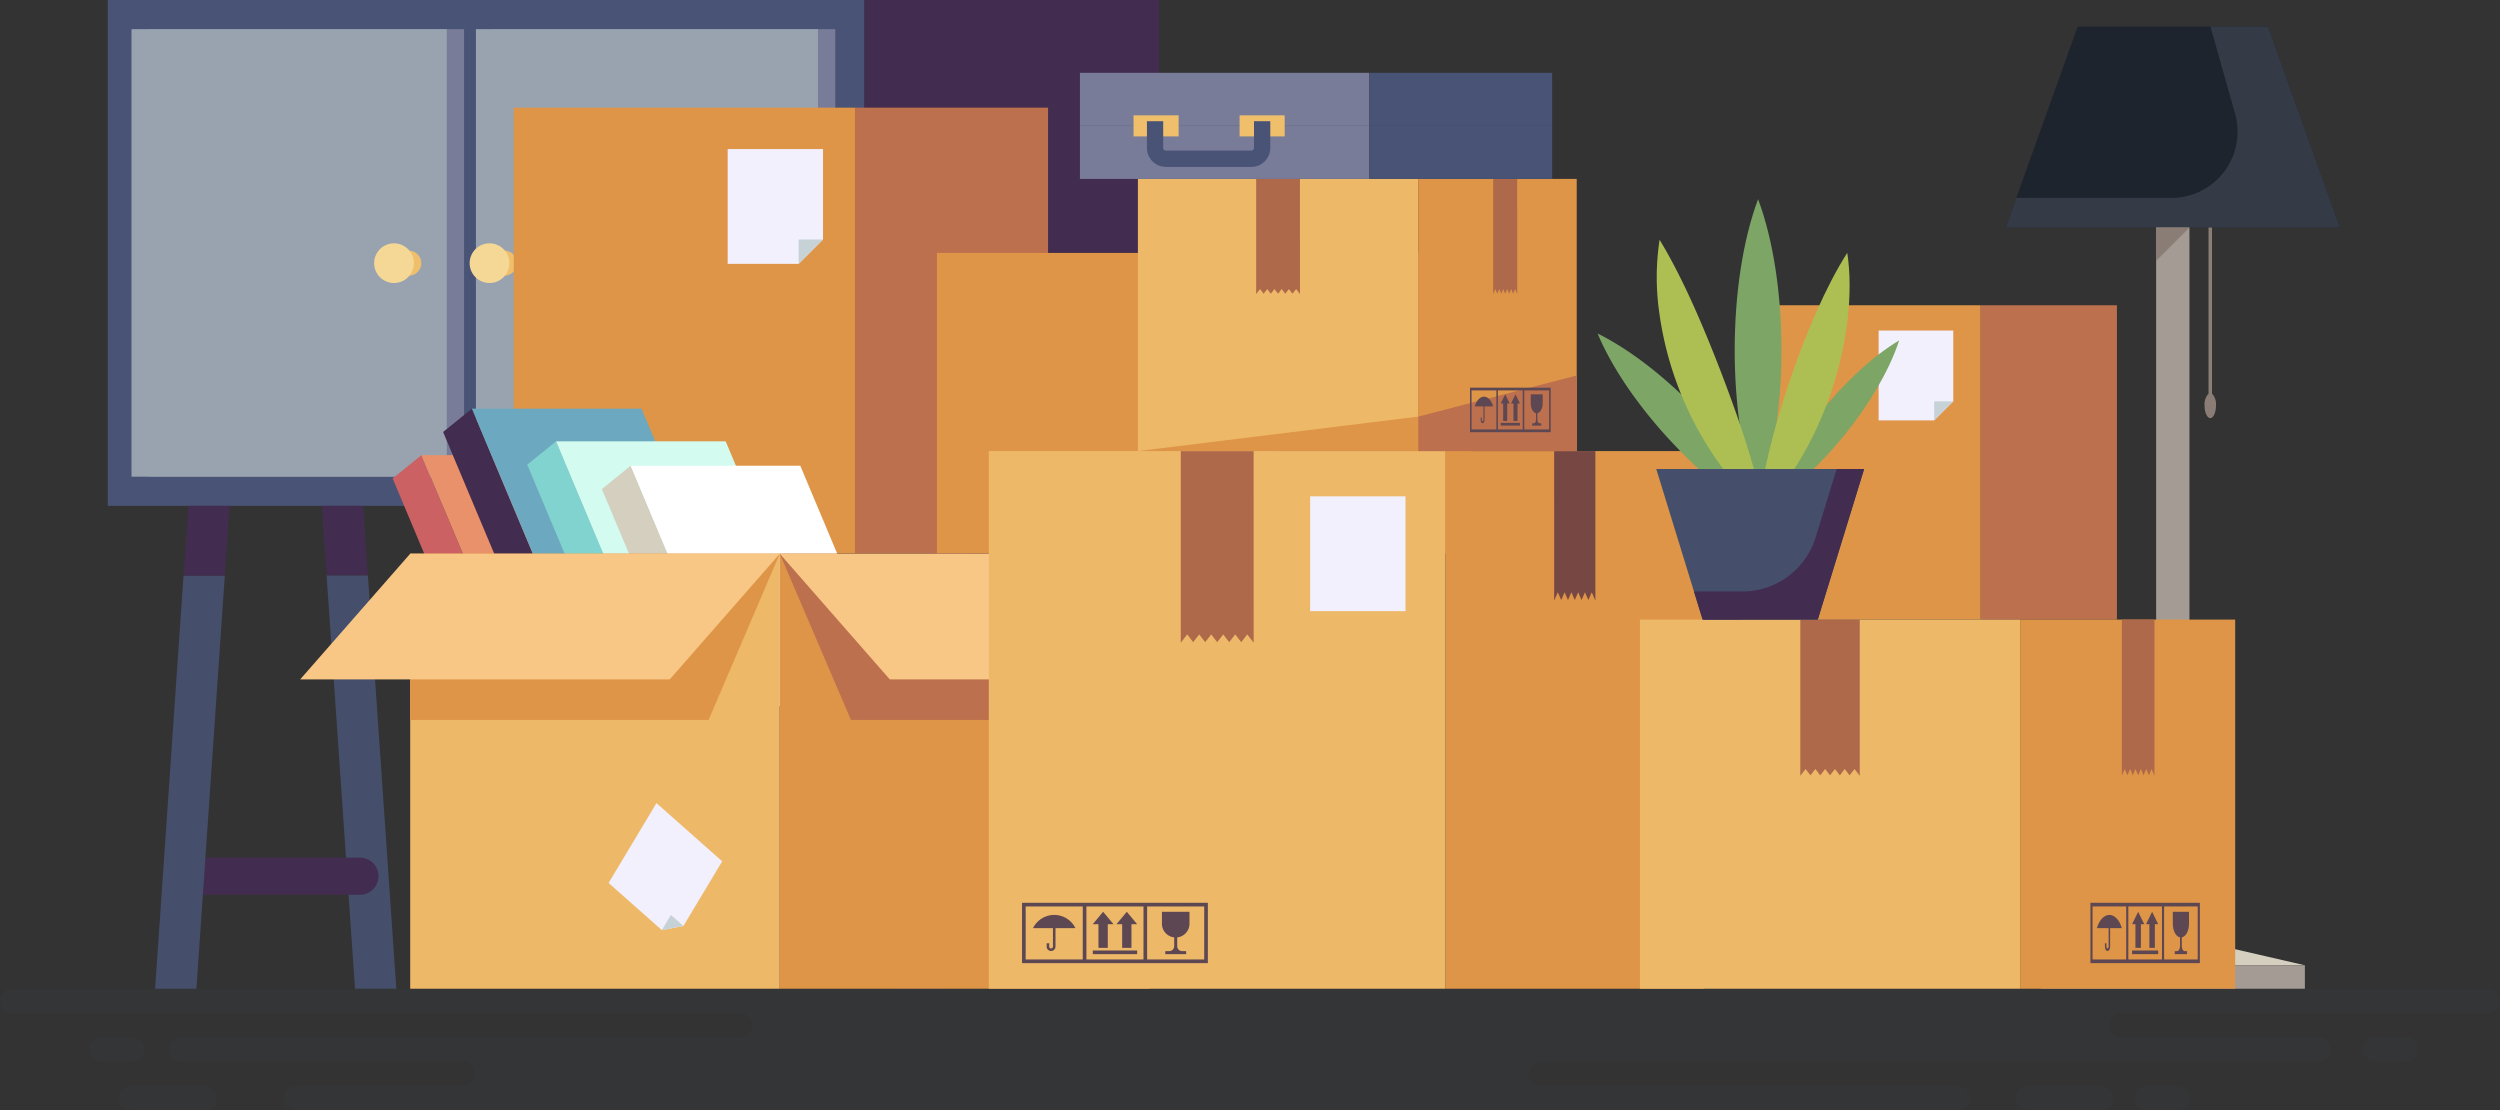 <svg xmlns="http://www.w3.org/2000/svg" width="494.001" height="219.384" viewBox="0 0 494.001 219.384">
  <rect x="0" y="0" width="494.001" height="219.384" fill="#333333" stroke="none"/>
  <defs>
    <style>
      .cls-1 {
        fill: #495375;
      }

      .cls-2 {
        fill: #422c4f;
      }

      .cls-3 {
        fill: #797c99;
      }

      .cls-4 {
        fill: #99a3b0;
      }

      .cls-5 {
        fill: #f0bf6c;
      }

      .cls-6 {
        fill: #f5d896;
      }

      .cls-7 {
        fill: #454f6b;
      }

      .cls-8 {
        fill: #1e242d;
      }

      .cls-9 {
        fill: #343a46;
      }

      .cls-10 {
        fill: #a59b95;
      }

      .cls-11 {
        fill: #897d76;
      }

      .cls-12 {
        fill: #d4cfbe;
      }

      .cls-13 {
        fill: #de9547;
      }

      .cls-14 {
        fill: #bd704d;
      }

      .cls-15 {
        fill: #f2f0fc;
      }

      .cls-16 {
        fill: #c7d2d7;
      }

      .cls-17 {
        fill: #cc6164;
      }

      .cls-18 {
        fill: #e8916a;
      }

      .cls-19 {
        fill: #6ca8bf;
      }

      .cls-20 {
        fill: #81d3cf;
      }

      .cls-21 {
        fill: #d3fbf0;
      }

      .cls-22 {
        fill: #fff;
      }

      .cls-23 {
        fill: #eeb869;
      }

      .cls-24 {
        fill: #f9c785;
      }

      .cls-25 {
        fill: #ae694a;
      }

      .cls-26 {
        fill: #774843;
      }

      .cls-27 {
        fill: #5c4753;
      }

      .cls-28 {
        fill: #7ca566;
      }

      .cls-29 {
        fill: #adbf53;
      }

      .cls-30 {
        opacity: 0.2;
      }
    </style>
  </defs>
  <g id="组_638" data-name="组 638" transform="translate(-112.006 -176.982)">
    <g id="组_598" data-name="组 598" transform="translate(133.296 176.982)">
      <g id="组_593" data-name="组 593">
        <g id="组_589" data-name="组 589">
          <rect id="矩形_159" data-name="矩形 159" class="cls-1" width="149.522" height="99.954"/>
          <rect id="矩形_160" data-name="矩形 160" class="cls-2" width="58.238" height="99.954" transform="translate(149.522)"/>
          <g id="组_587" data-name="组 587" transform="translate(8.115 5.761)">
            <rect id="矩形_161" data-name="矩形 161" class="cls-3" width="62.297" height="88.432"/>
            <rect id="矩形_162" data-name="矩形 162" class="cls-3" width="67.587" height="88.432" transform="translate(68.058)"/>
          </g>
          <g id="组_588" data-name="组 588" transform="translate(4.695 5.761)">
            <rect id="矩形_163" data-name="矩形 163" class="cls-4" width="62.297" height="88.432"/>
            <rect id="矩形_164" data-name="矩形 164" class="cls-4" width="67.587" height="88.432" transform="translate(68.058)"/>
          </g>
        </g>
        <g id="组_592" data-name="组 592" transform="translate(52.642 48.082)">
          <g id="组_590" data-name="组 590">
            <path id="路径_2844" data-name="路径 2844" class="cls-5" d="M218.443,275.271a2.468,2.468,0,1,1-2.468-2.468A2.468,2.468,0,0,1,218.443,275.271Z" transform="translate(-209.127 -271.35)"/>
            <path id="路径_2845" data-name="路径 2845" class="cls-6" d="M216.786,275.21a3.92,3.92,0,1,1-3.92-3.92A3.92,3.92,0,0,1,216.786,275.21Z" transform="translate(-208.945 -271.29)"/>
          </g>
          <g id="组_591" data-name="组 591" transform="translate(18.873)">
            <path id="路径_2846" data-name="路径 2846" class="cls-5" d="M238.1,275.271a2.468,2.468,0,1,1-2.469-2.468A2.468,2.468,0,0,1,238.1,275.271Z" transform="translate(-228.783 -271.35)"/>
            <path id="路径_2847" data-name="路径 2847" class="cls-6" d="M236.441,275.21a3.92,3.92,0,1,1-3.92-3.92A3.92,3.92,0,0,1,236.441,275.21Z" transform="translate(-228.601 -271.29)"/>
          </g>
        </g>
      </g>
      <g id="组_594" data-name="组 594" transform="translate(156.304 99.954)">
        <path id="路径_2848" data-name="路径 2848" class="cls-2" d="M357.779,420.74h8.161l-6.561-95.426h-8.161Z" transform="translate(-318.275 -325.314)"/>
        <path id="矩形_165" data-name="矩形 165" class="cls-2" d="M0,0H34.383a3.681,3.681,0,0,1,3.681,3.681v0a3.681,3.681,0,0,1-3.681,3.681H0a0,0,0,0,1,0,0V0A0,0,0,0,1,0,0Z" transform="translate(6.081 69.502)"/>
        <path id="路径_2849" data-name="路径 2849" class="cls-2" d="M325.069,420.74h-8.161l6.561-95.426h8.161Z" transform="translate(-316.908 -325.314)"/>
      </g>
      <g id="组_597" data-name="组 597" transform="translate(9.358 99.954)">
        <g id="组_595" data-name="组 595" transform="translate(32.943)">
          <path id="路径_2850" data-name="路径 2850" class="cls-2" d="M206.335,325.314h-8.161l.947,13.775h8.161Z" transform="translate(-198.174 -325.314)"/>
          <path id="路径_2851" data-name="路径 2851" class="cls-7" d="M199.161,339.66l5.614,81.651h8.161l-5.614-81.651Z" transform="translate(-198.214 -325.885)"/>
        </g>
        <path id="矩形_166" data-name="矩形 166" class="cls-2" d="M0,0H34.383a3.681,3.681,0,0,1,3.681,3.681v0a3.681,3.681,0,0,1-3.681,3.681H0a0,0,0,0,1,0,0V0A0,0,0,0,1,0,0Z" transform="translate(6.081 69.502)"/>
        <g id="组_596" data-name="组 596">
          <path id="路径_2852" data-name="路径 2852" class="cls-7" d="M163.864,421.312h8.161l5.614-81.651h-8.161Z" transform="translate(-163.864 -325.885)"/>
          <path id="路径_2853" data-name="路径 2853" class="cls-2" d="M170.658,325.314l-.947,13.775h8.161l.947-13.775Z" transform="translate(-164.097 -325.314)"/>
        </g>
      </g>
    </g>
    <g id="组_602" data-name="组 602" transform="translate(508.325 182.229)">
      <g id="组_601" data-name="组 601">
        <g id="组_599" data-name="组 599">
          <path id="路径_2854" data-name="路径 2854" class="cls-8" d="M597.564,190.418H531.513L545.734,150.7h37.609Z" transform="translate(-531.513 -150.7)"/>
          <path id="路径_2855" data-name="路径 2855" class="cls-9" d="M597.564,190.418,583.343,150.7H571.979l4.864,17.217a13.091,13.091,0,0,1-12.6,16.651H533.608l-2.095,5.851Z" transform="translate(-531.513 -150.7)"/>
        </g>
        <g id="组_600" data-name="组 600" transform="translate(6.927 39.719)">
          <rect id="矩形_167" data-name="矩形 167" class="cls-10" width="6.581" height="140.519" transform="translate(22.808)"/>
          <path id="路径_2856" data-name="路径 2856" class="cls-11" d="M580.931,207.938l-6.613,6.613v-6.613Z" transform="translate(-551.542 -207.938)"/>
          <path id="路径_2857" data-name="路径 2857" class="cls-12" d="M564.3,410.439,541.5,415.695h52.2l-22.808-5.256Z" transform="translate(-541.495 -269.92)"/>
          <rect id="矩形_168" data-name="矩形 168" class="cls-10" width="52.197" height="4.64" transform="translate(0 145.775)"/>
        </g>
      </g>
      <path id="路径_2858" data-name="路径 2858" class="cls-11" d="M589.628,240.751V207.938h-.694v32.813a3.076,3.076,0,0,0-.781,2.354c0,1.373.505,2.486,1.128,2.486s1.128-1.113,1.128-2.486A3.073,3.073,0,0,0,589.628,240.751Z" transform="translate(-548.849 -168.219)"/>
    </g>
    <g id="组_604" data-name="组 604" transform="translate(213.517 198.254)">
      <rect id="矩形_169" data-name="矩形 169" class="cls-13" width="67.435" height="88.06" transform="translate(0 0)"/>
      <rect id="矩形_170" data-name="矩形 170" class="cls-14" width="38.148" height="88.06" transform="translate(105.584 88.06) rotate(180)"/>
      <g id="组_603" data-name="组 603" transform="translate(42.273 8.181)">
        <path id="路径_2859" data-name="路径 2859" class="cls-15" d="M300.539,251.887H281.7v22.684h14.022l4.821-4.821Z" transform="translate(-281.695 -251.887)"/>
        <path id="路径_2860" data-name="路径 2860" class="cls-16" d="M296.3,275.312l4.821-4.821H296.3Z" transform="translate(-282.277 -252.628)"/>
      </g>
    </g>
    <g id="组_606" data-name="组 606" transform="translate(455.837 237.3)">
      <rect id="矩形_171" data-name="矩形 171" class="cls-13" width="47.565" height="62.113"/>
      <rect id="矩形_172" data-name="矩形 172" class="cls-14" width="26.908" height="62.113" transform="translate(74.473 62.113) rotate(180)"/>
      <g id="组_605" data-name="组 605" transform="translate(27.385 4.994)">
        <path id="路径_2861" data-name="路径 2861" class="cls-15" d="M533.317,289.234H518.564v17.759h10.978l3.774-3.774Z" transform="translate(-518.564 -289.234)"/>
        <path id="路径_2862" data-name="路径 2862" class="cls-16" d="M530,307.574l3.774-3.774H530Z" transform="translate(-519.02 -289.815)"/>
      </g>
    </g>
    <g id="组_607" data-name="组 607" transform="translate(297.146 226.959)">
      <rect id="矩形_173" data-name="矩形 173" class="cls-13" width="67.435" height="59.355"/>
      <rect id="矩形_174" data-name="矩形 174" class="cls-14" width="38.148" height="59.355" transform="translate(105.584 59.355) rotate(180)"/>
    </g>
    <g id="组_615" data-name="组 615" transform="translate(171.323 257.736)">
      <g id="组_612" data-name="组 612" transform="translate(18.266)">
        <g id="组_608" data-name="组 608" transform="translate(0 9.176)">
          <path id="路径_2863" data-name="路径 2863" class="cls-17" d="M212.748,319.479l18.014,42.89h7.63l-19.948-47.5Z" transform="translate(-212.748 -314.874)"/>
          <path id="路径_2864" data-name="路径 2864" class="cls-18" d="M252.193,314.874H218.68l19.948,47.5h33.513Z" transform="translate(-212.984 -314.874)"/>
        </g>
        <g id="组_609" data-name="组 609" transform="translate(9.974)">
          <path id="路径_2865" data-name="路径 2865" class="cls-2" d="M223.136,309.922l18.014,42.89h7.63l-19.948-47.5Z" transform="translate(-223.136 -305.317)"/>
          <path id="路径_2866" data-name="路径 2866" class="cls-19" d="M262.581,305.317H229.068l19.948,47.5h33.513Z" transform="translate(-223.372 -305.317)"/>
        </g>
        <g id="组_610" data-name="组 610" transform="translate(26.6 6.457)">
          <path id="路径_2867" data-name="路径 2867" class="cls-20" d="M240.451,316.647l18.014,42.89h7.63l-19.948-47.5Z" transform="translate(-240.451 -312.042)"/>
          <path id="路径_2868" data-name="路径 2868" class="cls-21" d="M279.9,312.042H246.383l19.948,47.5h33.513Z" transform="translate(-240.687 -312.042)"/>
        </g>
        <g id="组_611" data-name="组 611" transform="translate(41.348 11.281)">
          <path id="路径_2869" data-name="路径 2869" class="cls-12" d="M255.811,321.671l18.014,42.89h7.63l-19.948-47.5Z" transform="translate(-255.811 -317.066)"/>
          <path id="路径_2870" data-name="路径 2870" class="cls-22" d="M295.257,317.066H261.744l19.948,47.5h33.513Z" transform="translate(-256.048 -317.066)"/>
        </g>
      </g>
      <g id="组_613" data-name="组 613" transform="translate(0 28.662)">
        <rect id="矩形_175" data-name="矩形 175" class="cls-23" width="73.025" height="85.964" transform="translate(21.74 0)"/>
        <path id="路径_2871" data-name="路径 2871" class="cls-13" d="M275.332,368.009H216.366V335.169h73.025Z" transform="translate(-194.625 -335.169)"/>
        <path id="路径_2872" data-name="路径 2872" class="cls-24" d="M193.723,360h73.025l21.74-24.834H215.463Z" transform="translate(-193.723 -335.168)"/>
        <rect id="矩形_176" data-name="矩形 176" class="cls-13" width="73.025" height="85.964" transform="translate(167.79 85.964) rotate(180)"/>
        <path id="路径_2873" data-name="路径 2873" class="cls-14" d="M306.48,368.009h58.966V335.169H292.421Z" transform="translate(-197.656 -335.169)"/>
        <path id="路径_2874" data-name="路径 2874" class="cls-24" d="M387.186,360H314.161l-21.74-24.834h73.025Z" transform="translate(-197.656 -335.168)"/>
      </g>
      <g id="组_614" data-name="组 614" transform="translate(60.943 77.945)">
        <path id="路径_2875" data-name="路径 2875" class="cls-15" d="M279.638,397.993l-12.983-11.5-9.46,15.779,10.515,9.312,4.265-.814Z" transform="translate(-257.195 -386.496)"/>
        <path id="路径_2876" data-name="路径 2876" class="cls-16" d="M268.147,412.5l4.265-.814-2.467-2.185Z" transform="translate(-257.632 -387.413)"/>
      </g>
    </g>
    <g id="组_616" data-name="组 616" transform="translate(307.399 266.116)">
      <rect id="矩形_177" data-name="矩形 177" class="cls-23" width="90.255" height="106.247" transform="translate(0 0)"/>
      <path id="路径_2877" data-name="路径 2877" class="cls-25" d="M377.4,351.8l1.186-1.534,1.186,1.534,1.186-1.534,1.186,1.534,1.186-1.534,1.186,1.534,1.186-1.534,1.186,1.534,1.186-1.534,1.271,1.644V314.044h-14.4v37.866l1.271-1.644Z" transform="translate(-337.019 -314.044)"/>
      <rect id="矩形_178" data-name="矩形 178" class="cls-15" width="18.843" height="22.684" transform="translate(63.49 8.941)"/>
      <rect id="矩形_179" data-name="矩形 179" class="cls-13" width="51.057" height="106.247" transform="translate(141.312 106.247) rotate(180)"/>
      <path id="路径_2878" data-name="路径 2878" class="cls-26" d="M458.548,343.478l-.671-1.534-.671,1.534-.671-1.534-.671,1.534-.671-1.534-.671,1.534-.671-1.534-.671,1.534-.671-1.534-.719,1.644V314.044h8.147v29.544l-.719-1.644Z" transform="translate(-340.081 -314.044)"/>
    </g>
    <g id="组_617" data-name="组 617" transform="translate(313.96 355.375)">
      <path id="路径_2879" data-name="路径 2879" class="cls-27" d="M348.476,415.758a.366.366,0,1,1-.733,0v-.652h-.509v.652a.875.875,0,1,0,1.75,0v-3.644h3.937a4.671,4.671,0,0,0-8.383,0h3.938Z" transform="translate(-342.369 -407.107)"/>
      <path id="路径_2880" data-name="路径 2880" class="cls-27" d="M367,407.008H342.279v11.921H379V407.008Zm-12.722,11.2H343V407.728h11.282Zm12,0H355V407.728h11.282Zm12,0H367V407.728h11.282Z" transform="translate(-342.279 -407.008)"/>
      <path id="路径_2881" data-name="路径 2881" class="cls-27" d="M357.961,415.987h1.84v-4.681h1.12l-2.04-2.449-2.04,2.449h1.12Z" transform="translate(-342.859 -407.082)"/>
      <path id="路径_2882" data-name="路径 2882" class="cls-27" d="M362.837,415.987h1.84v-4.681h1.12l-2.04-2.449-2.04,2.449h1.12Z" transform="translate(-343.053 -407.082)"/>
      <rect id="矩形_180" data-name="矩形 180" class="cls-27" width="8.761" height="0.72" transform="translate(13.982 9.426)"/>
      <path id="路径_2883" data-name="路径 2883" class="cls-27" d="M373.491,413.917v1.75a.96.96,0,0,1-.96.96h-.8v.6h4.121v-.6h-.8a.96.96,0,0,1-.96-.96v-1.75a2.712,2.712,0,0,0,2.421-2.69v-2.369H371.07v2.369A2.712,2.712,0,0,0,373.491,413.917Z" transform="translate(-343.426 -407.082)"/>
    </g>
    <g id="组_620" data-name="组 620" transform="translate(436.06 299.413)">
      <g id="组_618" data-name="组 618" transform="translate(0 0)">
        <rect id="矩形_181" data-name="矩形 181" class="cls-23" width="75.122" height="72.95" transform="translate(0 0)"/>
        <rect id="矩形_182" data-name="矩形 182" class="cls-13" width="42.497" height="72.95" transform="translate(117.619 72.95) rotate(180)"/>
      </g>
      <g id="组_619" data-name="组 619" transform="translate(89.015 55.963)">
        <path id="路径_2884" data-name="路径 2884" class="cls-27" d="M565.8,415.758c0,.2-.1.367-.215.367s-.216-.164-.216-.367v-.652h-.3v.652c0,.483.231.876.516.876s.516-.393.516-.876v-3.644h2.318c-.45-1.545-1.385-2.61-2.469-2.61s-2.017,1.065-2.468,2.61H565.8Z" transform="translate(-562.207 -407.107)"/>
        <path id="路径_2885" data-name="路径 2885" class="cls-27" d="M576.711,407.008H562.154v11.921h21.624V407.008Zm-7.491,11.2h-6.643V407.728h6.643Zm7.067,0h-6.642V407.728h6.642Zm7.067,0h-6.642V407.728h6.642Z" transform="translate(-562.154 -407.008)"/>
        <path id="路径_2886" data-name="路径 2886" class="cls-27" d="M571.387,415.987h1.083v-4.681h.66l-1.2-2.449-1.2,2.449h.659Z" transform="translate(-562.496 -407.082)"/>
        <path id="路径_2887" data-name="路径 2887" class="cls-27" d="M574.258,415.987h1.084v-4.681H576l-1.2-2.449-1.2,2.449h.659Z" transform="translate(-562.61 -407.082)"/>
        <rect id="矩形_183" data-name="矩形 183" class="cls-27" width="5.159" height="0.72" transform="translate(8.232 9.426)"/>
        <path id="路径_2888" data-name="路径 2888" class="cls-27" d="M580.531,413.917v1.75c0,.53-.254.96-.566.96h-.472v.6h2.426v-.6h-.47c-.313,0-.566-.43-.566-.96v-1.75c.8-.152,1.425-1.29,1.425-2.69v-2.369h-3.2v2.369C579.106,412.627,579.73,413.765,580.531,413.917Z" transform="translate(-562.829 -407.082)"/>
      </g>
      <path id="路径_2889" data-name="路径 2889" class="cls-25" d="M504.455,379.5l.967-1.25.967,1.25.966-1.25.967,1.25.967-1.25.967,1.25.966-1.25.967,1.25.967-1.25,1.036,1.34V348.723H502.452v30.863l1.036-1.34Z" transform="translate(-470.761 -348.723)"/>
      <path id="路径_2890" data-name="路径 2890" class="cls-25" d="M569.724,379.5l.53-1.25.53,1.25.53-1.25.53,1.25.53-1.25.53,1.25.53-1.25.531,1.25.53-1.25.569,1.34V348.723h-6.441v30.863l.568-1.34Z" transform="translate(-473.397 -348.723)"/>
    </g>
    <g id="组_624" data-name="组 624" transform="translate(336.856 212.336)">
      <g id="组_621" data-name="组 621" transform="translate(0 0)">
        <rect id="矩形_184" data-name="矩形 184" class="cls-23" width="55.381" height="53.78" transform="translate(0 0)"/>
        <rect id="矩形_185" data-name="矩形 185" class="cls-13" width="31.329" height="53.78" transform="translate(86.711 53.78) rotate(180)"/>
      </g>
      <path id="路径_2891" data-name="路径 2891" class="cls-25" d="M391.935,280.719l.713-.922.713.922.713-.922.713.922.713-.922.713.922.713-.922.713.922.713-.922.764.988V258.033h-8.654v22.753l.764-.988Z" transform="translate(-367.095 -258.033)"/>
      <path id="路径_2892" data-name="路径 2892" class="cls-25" d="M440.052,280.719l.391-.922.391.922.391-.922.391.922.391-.922.391.922.391-.922.391.922.391-.922.419.988V258.033h-4.748v22.753l.419-.988Z" transform="translate(-369.038 -258.033)"/>
      <g id="组_622" data-name="组 622" transform="translate(0 38.838)">
        <path id="路径_2893" data-name="路径 2893" class="cls-14" d="M455.134,298.483l-31.329,8.13v6.812h31.329Z" transform="translate(-368.423 -298.483)"/>
        <path id="路径_2894" data-name="路径 2894" class="cls-13" d="M366.125,313.762h55.382V306.95Z" transform="translate(-366.125 -298.82)"/>
      </g>
      <g id="组_623" data-name="组 623" transform="translate(65.623 41.257)">
        <path id="路径_2895" data-name="路径 2895" class="cls-27" d="M437.161,307.453c0,.149-.071.27-.159.27s-.158-.121-.158-.27v-.481h-.221v.481c0,.355.17.645.379.645s.38-.29.38-.645v-2.687h1.709c-.332-1.14-1.021-1.924-1.82-1.924s-1.488.784-1.819,1.924h1.709Z" transform="translate(-434.51 -301.075)"/>
        <path id="路径_2896" data-name="路径 2896" class="cls-27" d="M445.2,301H434.471v8.788h15.942V301Zm-5.522,8.258h-4.9v-7.727h4.9Zm5.21,0h-4.9v-7.727h4.9Zm5.209,0h-4.9v-7.727h4.9Z" transform="translate(-434.471 -301.002)"/>
        <path id="路径_2897" data-name="路径 2897" class="cls-27" d="M441.279,307.621h.8v-3.451h.486l-.886-1.805-.886,1.805h.486Z" transform="translate(-434.723 -301.056)"/>
        <path id="路径_2898" data-name="路径 2898" class="cls-27" d="M443.395,307.621h.8v-3.451h.486l-.886-1.805-.886,1.805h.486Z" transform="translate(-434.807 -301.056)"/>
        <rect id="矩形_186" data-name="矩形 186" class="cls-27" width="3.803" height="0.531" transform="translate(6.069 6.949)"/>
        <path id="路径_2899" data-name="路径 2899" class="cls-27" d="M448.019,306.1v1.29c0,.391-.187.708-.417.708h-.348v.443h1.789v-.443H448.7c-.23,0-.417-.317-.417-.708V306.1c.59-.111,1.05-.952,1.05-1.984v-1.746h-2.361v1.746C446.969,305.144,447.429,305.984,448.019,306.1Z" transform="translate(-434.969 -301.056)"/>
      </g>
    </g>
    <g id="组_633" data-name="组 633" transform="translate(427.693 216.337)">
      <g id="组_630" data-name="组 630">
        <g id="组_625" data-name="组 625" transform="translate(0 26.545)">
          <path id="路径_2900" data-name="路径 2900" class="cls-28" d="M460.732,289.846c2.93,7.021,8.347,14.746,14.736,21.559,3.2,3.41,6.537,6.5,9.687,9.4s6.14,5.628,8.916,8.236a30.491,30.491,0,0,0-4.223-11.967,62.447,62.447,0,0,0-8.549-11.132C474.911,299.124,467.55,293.222,460.732,289.846Z" transform="translate(-460.732 -289.846)"/>
        </g>
        <g id="组_626" data-name="组 626" transform="translate(33.394 27.907)">
          <path id="路径_2901" data-name="路径 2901" class="cls-28" d="M521.712,291.265c-10.614,6.334-22.345,20.99-26.2,32.736C506.127,317.666,517.858,303.011,521.712,291.265Z" transform="translate(-495.512 -291.265)"/>
        </g>
        <g id="组_627" data-name="组 627" transform="translate(27.089)">
          <path id="路径_2902" data-name="路径 2902" class="cls-28" d="M493.567,262.2c-6.162,16.479-6.162,43.2,0,59.676C499.729,305.4,499.729,278.679,493.567,262.2Z" transform="translate(-488.945 -262.2)"/>
        </g>
        <g id="组_628" data-name="组 628" transform="translate(11.689 8.025)">
          <path id="路径_2903" data-name="路径 2903" class="cls-29" d="M473.465,270.558a48.982,48.982,0,0,0-.109,14.045,66.96,66.96,0,0,0,11.234,29.223,48.979,48.979,0,0,0,9.488,10.355c-1.579-8.372-4.859-18.018-8.489-27.51C481.925,287.192,477.9,277.832,473.465,270.558Z" transform="translate(-472.906 -270.558)"/>
        </g>
        <g id="组_629" data-name="组 629" transform="translate(31.747 10.592)">
          <path id="路径_2904" data-name="路径 2904" class="cls-29" d="M511.382,273.232c-4.313,6.8-8.1,15.768-11.245,24.937-3.118,9.177-5.6,18.591-6.341,26.61,5.817-5.553,11.107-14.341,14.344-23.879C511.408,291.371,512.592,281.182,511.382,273.232Z" transform="translate(-493.796 -273.232)"/>
        </g>
      </g>
      <g id="组_632" data-name="组 632" transform="translate(11.592 53.321)">
        <path id="路径_2905" data-name="路径 2905" class="cls-7" d="M513.88,317.734H472.805l9.158,29.755h22.759Z" transform="translate(-472.805 -317.734)"/>
        <g id="组_631" data-name="组 631" transform="translate(7.449 0)">
          <path id="路径_2906" data-name="路径 2906" class="cls-2" d="M508.765,317.734l-4.156,13.5a15.156,15.156,0,0,1-14.487,10.7h-9.557l1.708,5.551h22.76l9.157-29.754Z" transform="translate(-480.564 -317.734)"/>
        </g>
      </g>
    </g>
    <g id="组_636" data-name="组 636" transform="translate(325.402 191.368)">
      <rect id="矩形_187" data-name="矩形 187" class="cls-3" width="57.184" height="10.484" transform="translate(0 10.484)"/>
      <rect id="矩形_188" data-name="矩形 188" class="cls-3" width="57.184" height="10.484"/>
      <rect id="矩形_189" data-name="矩形 189" class="cls-1" width="36.137" height="10.484" transform="translate(93.321 20.968) rotate(180)"/>
      <rect id="矩形_190" data-name="矩形 190" class="cls-1" width="36.137" height="10.484" transform="translate(93.321 10.484) rotate(180)"/>
      <g id="组_635" data-name="组 635" transform="translate(10.596 8.403)">
        <rect id="矩形_191" data-name="矩形 191" class="cls-5" width="8.905" height="4.162"/>
        <rect id="矩形_192" data-name="矩形 192" class="cls-5" width="8.905" height="4.162" transform="translate(20.952)"/>
        <g id="组_634" data-name="组 634" transform="translate(2.64 1.154)">
          <path id="路径_2907" data-name="路径 2907" class="cls-1" d="M388.6,255.188H371.74a3.763,3.763,0,0,1-3.759-3.759v-5.28H371.2v5.28a.538.538,0,0,0,.537.538H388.6a.538.538,0,0,0,.537-.538v-5.28h3.222v5.28A3.764,3.764,0,0,1,388.6,255.188Z" transform="translate(-367.981 -246.149)"/>
        </g>
      </g>
    </g>
    <g id="组_637" data-name="组 637" class="cls-30" transform="translate(112.006 372.362)">
      <path id="路径_2908" data-name="路径 2908" class="cls-9" d="M625.946,427.1h0a2.4,2.4,0,0,0-2.4-2.4h-489.2a2.4,2.4,0,0,0-2.4,2.4h0a2.4,2.4,0,0,0,2.4,2.4H278.185a2.4,2.4,0,0,1,2.4,2.4h0a2.4,2.4,0,0,1-2.4,2.4H167.711a2.4,2.4,0,0,0-2.4,2.4h0a2.4,2.4,0,0,0,2.4,2.4H223.4a2.4,2.4,0,0,1,2.4,2.4h0a2.4,2.4,0,0,1-2.4,2.4H190.418a2.4,2.4,0,0,0-2.4,2.4h0a2.4,2.4,0,0,0,2.4,2.4H518.888a2.4,2.4,0,0,0,2.4-2.4h0a2.4,2.4,0,0,0-2.4-2.4H436.555a2.4,2.4,0,0,1-2.4-2.4h0a2.4,2.4,0,0,1,2.4-2.4H590.18a2.4,2.4,0,0,0,2.4-2.4h0a2.4,2.4,0,0,0-2.4-2.4H551.158a2.4,2.4,0,0,1-2.4-2.4h0a2.4,2.4,0,0,1,2.4-2.4h72.387A2.4,2.4,0,0,0,625.946,427.1Z" transform="translate(-131.945 -424.7)"/>
      <path id="路径_2909" data-name="路径 2909" class="cls-9" d="M546.732,447.1h0a2.4,2.4,0,0,0,2.4,2.4h14.607a2.4,2.4,0,0,0,2.4-2.4h0a2.4,2.4,0,0,0-2.4-2.4H549.132A2.4,2.4,0,0,0,546.732,447.1Z" transform="translate(-148.471 -425.497)"/>
      <path id="路径_2910" data-name="路径 2910" class="cls-9" d="M156.381,447.1h0a2.4,2.4,0,0,0,2.4,2.4h14.607a2.4,2.4,0,0,0,2.4-2.4h0a2.4,2.4,0,0,0-2.4-2.4H158.781A2.4,2.4,0,0,0,156.381,447.1Z" transform="translate(-132.919 -425.497)"/>
      <path id="路径_2911" data-name="路径 2911" class="cls-9" d="M618.246,437.1h0a2.4,2.4,0,0,0,2.4,2.4h6.1a2.4,2.4,0,0,0,2.4-2.4h0a2.4,2.4,0,0,0-2.4-2.4h-6.1A2.4,2.4,0,0,0,618.246,437.1Z" transform="translate(-151.32 -425.098)"/>
      <path id="路径_2912" data-name="路径 2912" class="cls-9" d="M571.195,447.1h0a2.4,2.4,0,0,0,2.4,2.4h6.1a2.4,2.4,0,0,0,2.4-2.4h0a2.4,2.4,0,0,0-2.4-2.4h-6.1A2.4,2.4,0,0,0,571.195,447.1Z" transform="translate(-149.446 -425.497)"/>
      <path id="路径_2913" data-name="路径 2913" class="cls-9" d="M150.358,437.1h0a2.4,2.4,0,0,0,2.4,2.4h6.1a2.4,2.4,0,0,0,2.4-2.4h0a2.4,2.4,0,0,0-2.4-2.4h-6.1A2.4,2.4,0,0,0,150.358,437.1Z" transform="translate(-132.679 -425.098)"/>
    </g>
  </g>
</svg>
